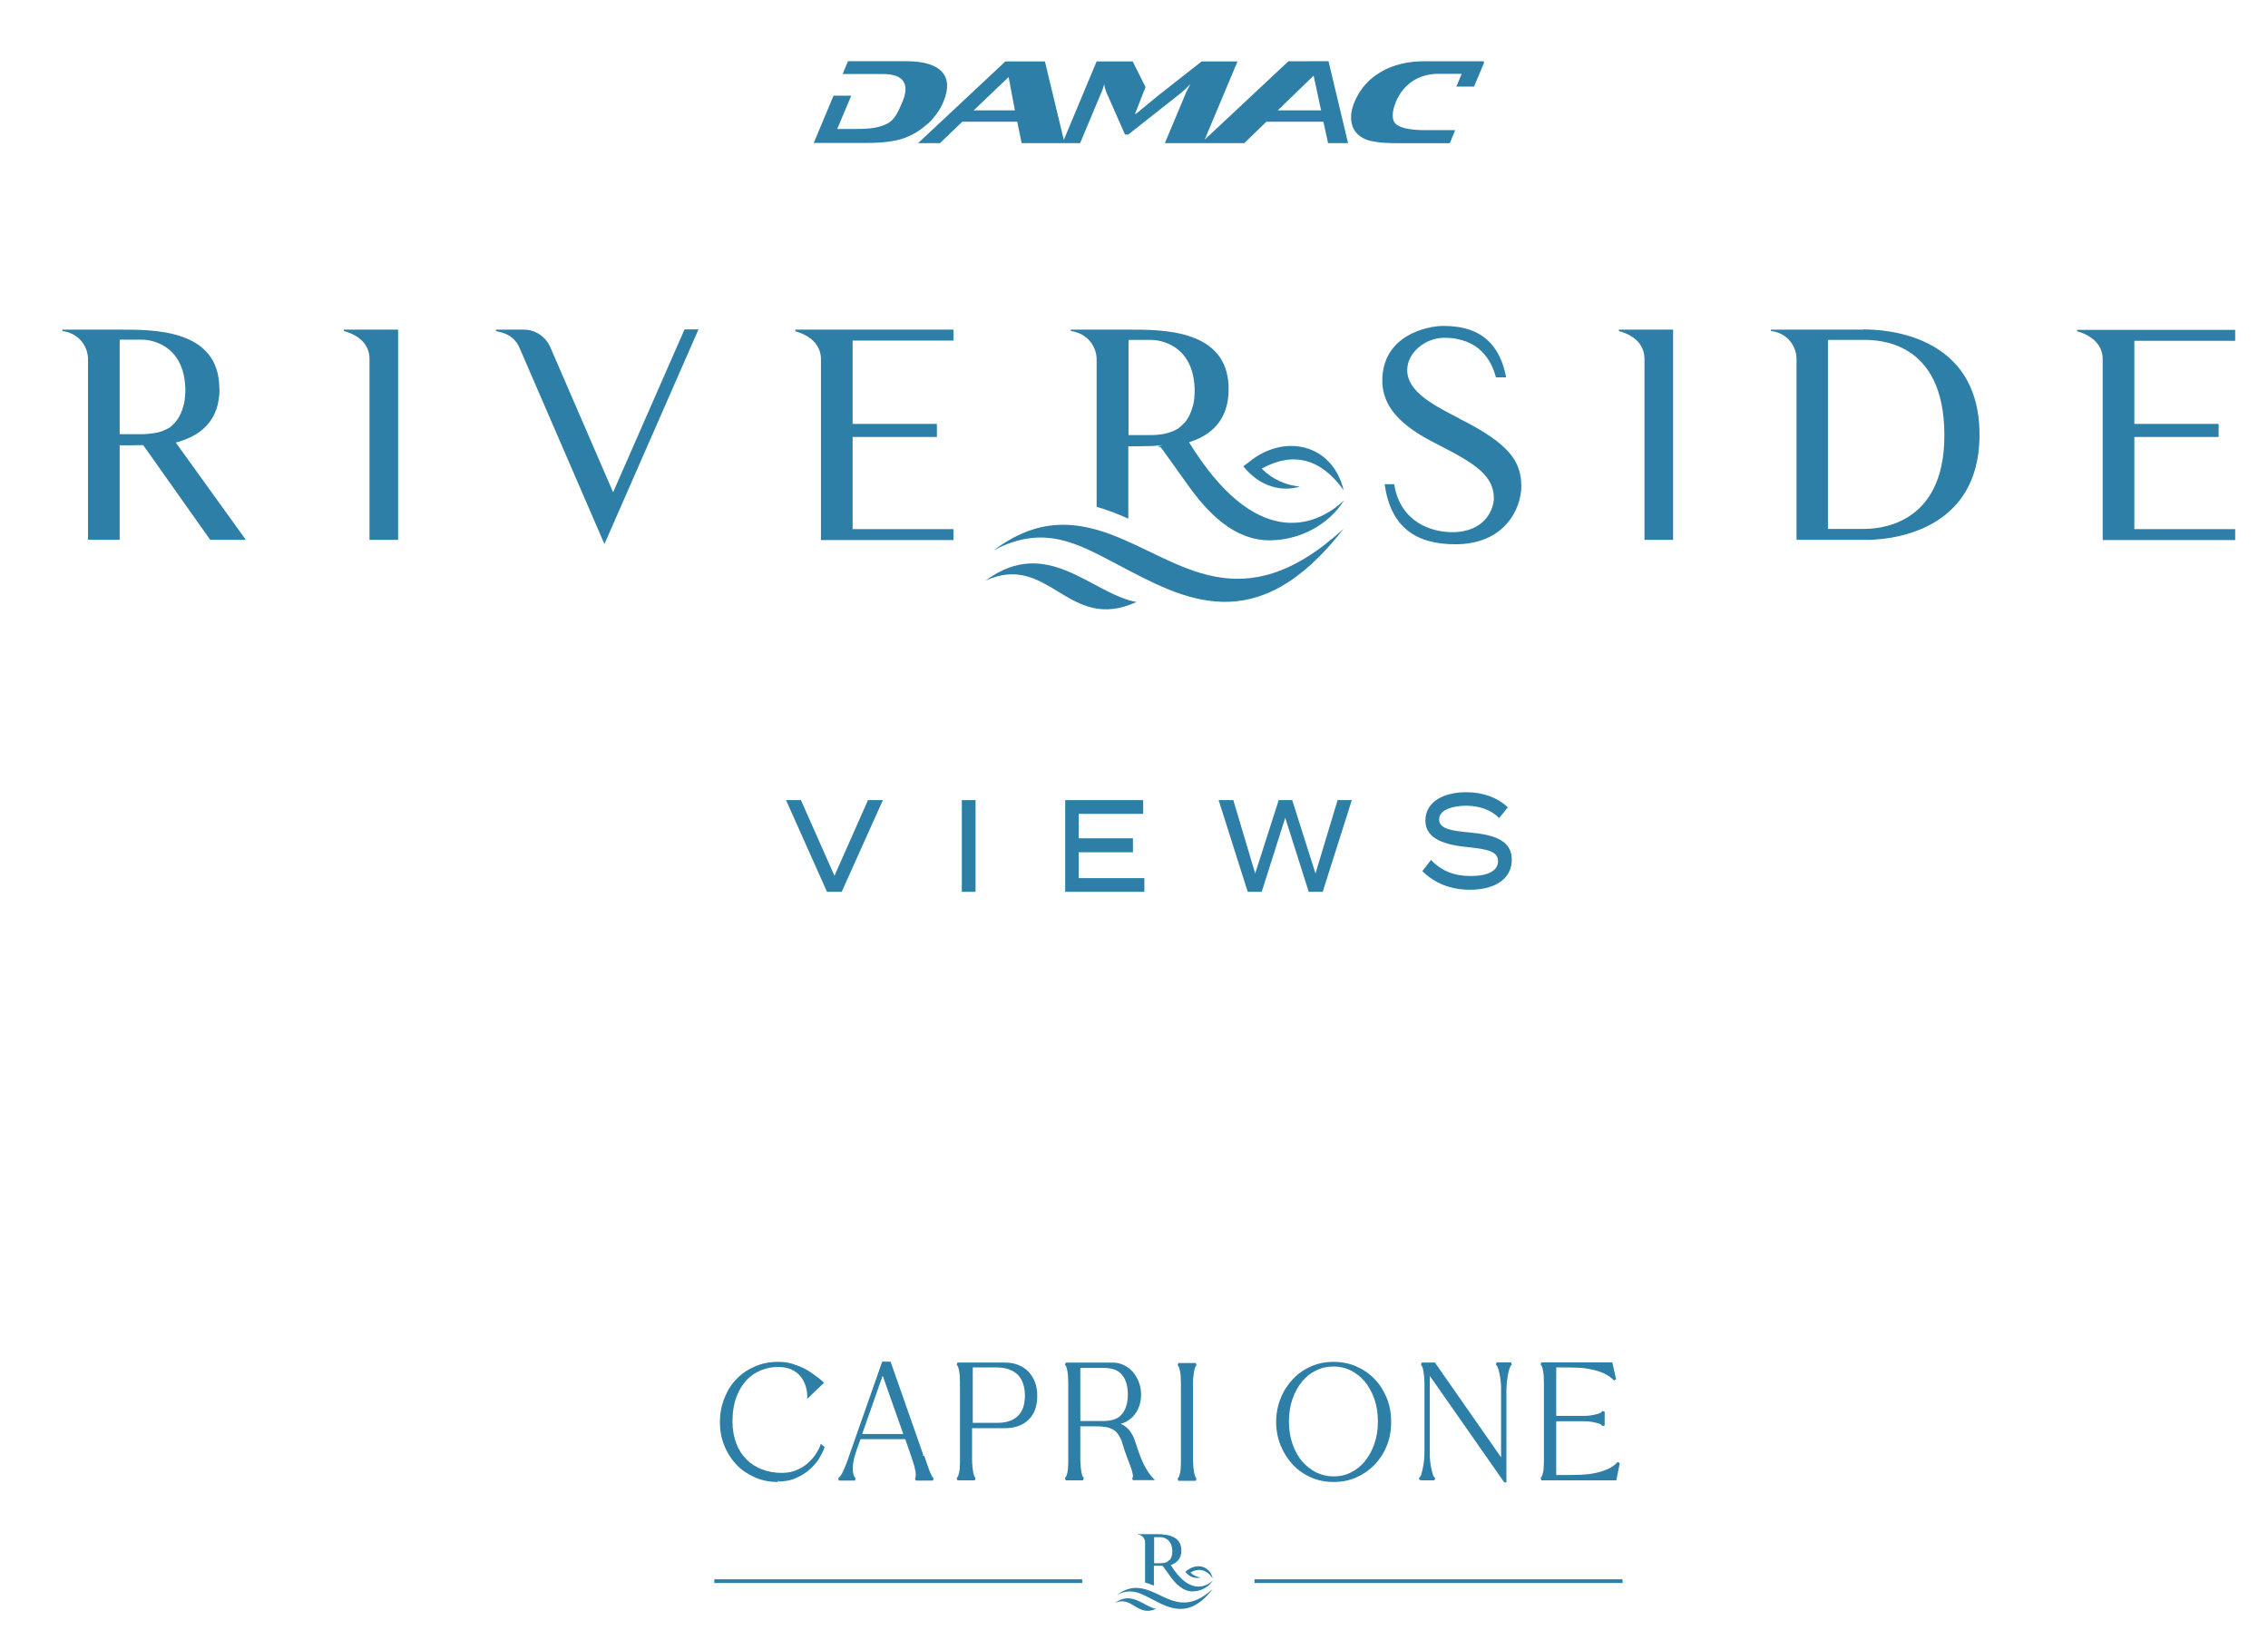<?xml version="1.0" encoding="UTF-8"?>
<svg id="Layer_1" xmlns="http://www.w3.org/2000/svg" version="1.1" viewBox="0 0 97.41 70">
  <!-- Generator: Adobe Illustrator 29.6.1, SVG Export Plug-In . SVG Version: 2.1.1 Build 9)  -->
  <defs>
    <style>
      .st0 {
        fill: #2e7fa7;
      }

      .st1 {
        fill: none;
      }
    </style>
  </defs>
  <path class="st0" d="M39.85,5.32c.3-.29.53-.6.67-.95.23-.55.21-.98-.06-1.28-.27-.3-.78-.46-1.52-.46h-2.52l-.23.55h1.74c.89,0,1.14.44.84,1.17-.18.42-.33.81-.7.98-.34.16-.69.21-1.31.21h-.8s.6-1.43.6-1.43h-.76l-.85,2.03h2.28c.64,0,1.15-.06,1.52-.18.41-.13.77-.35,1.1-.65M56.28,2.63h0s-.94,0-.94,0l-3.6,3.37,1.41-3.36h-1.54l-1.86,1.46-.96.79h-.04l.45-1.15-.55-1.1h-1.55l-1.41,3.37-.81-3.37h-1.7l-3.75,3.51h.94l.96-.92h2.36l.19.92h2.51l.91-2.17c.05-.11.09-.23.13-.37,0,.11.04.23.09.36l.8,1.81h.14l2.28-1.8c.09-.07.22-.19.39-.37-.09.16-.15.29-.19.37l-.91,2.17h1.66s1.75,0,1.75,0l.95-.92h2.45l.2.92h.86l-.84-3.52h-.77ZM41.82,4.74l1.5-1.43.27,1.43h-1.77ZM54.88,4.74l1.54-1.49.32,1.49h-1.85ZM63.72,2.66v-.03s-2.51,0-2.51,0c-.74,0-1.38.15-1.9.46-.52.3-.9.73-1.13,1.28-.15.35-.19.67-.12.95.07.3.26.51.56.65.27.12.73.18,1.37.18h2.28l.23-.56h-1.28c-.62,0-1.03-.08-1.24-.24-.23-.17-.2-.57-.02-.99.31-.73.95-1.19,1.83-1.19h.99l-.23.55h.76l.44-1.05h-.02Z"/>
  <path class="st0" d="M9.42,16.69c0-2.57-2.86-2.53-4.28-2.53h-2.46v.06c.69.09,1.1.64,1.1,1.21v7.76h1.36v-4.06c.3,0,.64,0,1.01-.01l2.88,4.07h1.53l-3.01-4.18c1-.26,1.88-.88,1.88-2.32M7.26,18.38c-.2.12-.43.2-.67.23-.16.02-.32.04-.48.04h-.97v-4.06h.97c.27,0,1.79.14,1.85,2.1,0,.21-.01.43-.05.63-.04.16-.09.32-.16.47-.05.12-.14.25-.22.35-.09.1-.17.17-.27.25M14.77,14.16h2.33v9.03h-1.23v-7.77c0-.53-.33-.99-1.1-1.2v-.06ZM26.33,21.14l-2.7-6.24c-.2-.44-.64-.74-1.12-.74h-1.21v.06l.27.07c.32.09.59.31.73.62l3.66,8.46,4.04-9.22h-.6l-3.06,6.98ZM34.16,14.16h6.79v.47h-4.33v3.58h3.62v.56h-3.62v3.96h4.33v.47h-5.69v-7.77c0-.53-.35-.99-1.1-1.2v-.06ZM62.67,17.97c-1.14-.58-2.23-1.16-2.23-2.07,0-.78.81-1.39,1.58-1.39,1.55,0,2.05,1.02,2.23,1.7h.44c-.25-1.29-.96-2.21-2.69-2.21-.69,0-2.63.39-2.63,2.36,0,1.54,1.59,2.33,2.53,2.81,1.48.76,2.26,1.28,2.26,2.23,0,.44-.35,1.46-1.79,1.46-.81,0-2.22-.37-2.49-2.06h-.41c.26,1.85,1.34,2.58,3.04,2.58,2.13,0,2.83-1.55,2.83-2.49,0-1.07-.52-1.84-2.67-2.91M69.53,14.16h2.33v9.03h-1.23v-7.77c0-.53-.33-.99-1.1-1.2v-.06ZM80.03,14.16h-3.97v.06c.69.07,1.1.64,1.1,1.2v7.77h2.87c.11,0,4.99.21,4.99-4.52s-4.87-4.5-4.99-4.52M80.03,22.72h-1.52v-8.12h1.52c.59,0,3.47,0,3.48,4.07.02,4.03-3.01,4.05-3.48,4.05M91.67,14.63v3.58h3.62v.56h-3.62v3.96h4.33v.47h-5.69v-7.77c0-.53-.35-.99-1.1-1.2v-.06h6.79v.47h-4.33ZM47.7,22.95c-1.49-.54-3.1-.75-5.02.69,2.16-1.15,3.64-.27,5.3.6,2.85,1.5,5.98,3.31,9.73-1.53-4.43,4.06-7.05,1.33-10.02.24M48.81,25.86c-2.94,1.35-3.75-2.16-6.48-.92,2.65-1.96,4.54.56,6.48.92M51.06,19c.93-.29,1.71-.92,1.71-2.29,0-2.59-2.88-2.55-4.31-2.55h-2.47v.06c.7.09,1.11.65,1.11,1.22v6.33c.21.06.41.13.61.2.25.09.5.2.75.31v-3.11c.3,0,.65,0,1.02-.01l.47-.04c-.15.04-.25.06-.25.06.07,0,.14.01.2.09l1.13,1.58c.83,1.16,1.96,2.36,3.5,2.36,1.26,0,2.52-.64,3.2-1.72-1.28,1.21-3.84,2.09-6.66-2.49M50.87,18.16c-.09.1-.17.17-.27.25-.2.12-.44.2-.67.24-.16.02-.32.04-.48.04h-.98v-4.09h.98c.27,0,1.8.14,1.86,2.11,0,.21-.01.44-.05.63-.04.16-.09.32-.16.47-.05.12-.14.25-.22.35M53.4,20.03l.24-.18c1.52-1.25,3.59-.79,4.07,1.21-.95-1.34-2.15-1.69-3.52-.93.43.44,1.03.72,1.64.77-.38.12-.81.12-1.19,0-.49-.14-.91-.46-1.24-.87"/>
  <rect class="st1" x="-1141.2" y="-390.68" width="2381.1" height="841.89"/>
  <polygon class="st0" points="34.4 34.37 35.84 37.62 37.28 34.37 37.92 34.37 36.15 38.31 35.52 38.31 33.76 34.37 34.4 34.37"/>
  <rect class="st0" x="41.31" y="34.37" width=".59" height="3.94"/>
  <polygon class="st0" points="49.15 37.72 49.15 38.31 45.75 38.31 45.75 34.37 49.1 34.37 49.1 34.96 46.33 34.96 46.33 36.01 48.66 36.01 48.66 36.61 46.33 36.61 46.33 37.72 49.15 37.72"/>
  <polygon class="st0" points="58.06 34.37 56.81 38.31 56.21 38.31 55.2 35.13 54.19 38.31 53.59 38.31 52.34 34.37 52.97 34.37 53.91 37.52 54.92 34.37 55.5 34.37 56.5 37.52 57.45 34.37 58.06 34.37"/>
  <path class="st0" d="M64.93,36.94c0,.75-.64,1.28-1.8,1.28-.8,0-1.51-.27-2.04-.8l.37-.48c.46.48,1.01.69,1.7.69.76,0,1.18-.23,1.18-.64s-.43-.51-1.29-.6c-.94-.09-1.83-.33-1.83-1.14s.78-1.22,1.76-1.22c.74,0,1.37.25,1.78.65l-.37.46c-.35-.35-.83-.52-1.4-.53-.54,0-1.18.15-1.18.59,0,.42.57.49,1.32.56,1.06.1,1.8.34,1.8,1.17"/>
  <path class="st0" d="M33.41,63.59c-.34,0-.65-.06-.95-.19-.3-.13-.55-.3-.78-.52-.22-.22-.4-.49-.52-.8-.13-.31-.19-.65-.19-1.02s.06-.71.19-1.02c.13-.31.3-.57.52-.8.22-.22.48-.4.78-.52.3-.12.61-.18.95-.18.21,0,.41.03.59.08.19.05.36.12.52.2.16.08.3.17.44.28.13.1.25.2.35.29l-.59.56c0-.17-.03-.33-.08-.49-.05-.16-.13-.3-.24-.42s-.24-.22-.41-.29c-.16-.07-.36-.11-.58-.11-.25,0-.5.05-.73.14-.24.09-.45.24-.64.44-.19.2-.34.45-.45.75-.11.3-.17.66-.17,1.08,0,.35.05.67.16.95.11.28.26.52.45.71.19.19.43.34.69.44.27.1.56.15.88.15.26,0,.49-.05.69-.14.2-.1.36-.21.5-.34.14-.13.24-.27.33-.4.08-.14.13-.25.16-.33l.08.06c-.04.12-.1.26-.2.43-.1.16-.23.32-.39.47-.16.15-.36.27-.58.38-.22.1-.48.15-.77.15"/>
  <path class="st0" d="M33.41,63.59v-.05c-.33,0-.64-.06-.93-.18-.29-.12-.54-.29-.76-.51-.22-.22-.39-.48-.51-.78-.12-.3-.19-.64-.19-1s.06-.7.19-1c.13-.3.3-.56.51-.78.22-.22.47-.39.76-.51.29-.12.6-.18.93-.18.21,0,.4.03.58.08.18.05.35.12.51.2.16.08.3.17.43.27.13.1.25.2.35.29l.04-.04-.04-.04-.59.56.04.04h.05c0-.18-.03-.34-.08-.51-.06-.16-.14-.31-.25-.43-.11-.13-.25-.23-.42-.3-.17-.08-.37-.11-.6-.11-.26,0-.51.05-.75.14-.25.1-.47.25-.66.45-.19.2-.34.46-.46.77-.12.31-.17.68-.17,1.1,0,.36.05.68.16.97.11.29.26.53.47.73.2.2.44.35.71.45.27.11.57.16.89.16.27,0,.51-.05.71-.15.2-.1.37-.22.51-.35.14-.13.25-.27.33-.41.08-.14.14-.25.17-.34l-.05-.02-.03.04.08.06.03-.04h-.05c-.03.1-.1.24-.2.4-.1.16-.22.31-.38.45-.16.14-.35.27-.57.37-.22.1-.47.15-.75.15v.1c.3,0,.56-.05.79-.16.23-.1.43-.23.59-.38.17-.15.3-.31.4-.48.1-.17.17-.31.21-.44v-.03s-.16-.13-.16-.13l-.02.07c-.02.08-.08.19-.16.32-.08.13-.18.26-.32.39-.13.13-.29.24-.49.33-.19.09-.41.14-.67.14-.31,0-.6-.05-.86-.15-.26-.1-.48-.24-.67-.43-.19-.19-.34-.42-.44-.69-.1-.28-.16-.59-.16-.93,0-.41.06-.77.17-1.06.11-.3.26-.54.44-.73.18-.19.39-.33.62-.42.23-.09.47-.14.72-.14.22,0,.4.03.56.1h0c.16.07.29.16.39.28.1.12.18.25.23.4.05.15.08.31.08.47v.12l.72-.69-.04-.04c-.1-.1-.22-.19-.36-.29-.13-.1-.28-.2-.44-.28h0c-.16-.08-.34-.15-.53-.21-.19-.06-.39-.08-.61-.08-.34,0-.66.06-.97.19-.3.13-.57.3-.79.53-.23.23-.4.5-.53.82-.13.32-.2.66-.2,1.04s.06.72.2,1.04c.13.32.31.59.53.82.23.23.49.4.79.53.3.13.62.19.97.19v-.05Z"/>
  <path class="st0" d="M38.87,61.65l-.96-2.73-.95,2.73h1.91ZM39.61,62.52c.07.18.12.34.16.46.04.12.08.22.11.3.03.08.06.13.09.17.02.04.05.07.08.08h-.74c.06-.04.08-.13.06-.28-.02-.15-.08-.39-.2-.73l-.26-.75h-1.99l-.18.5c-.07.21-.12.38-.14.54-.02.15-.03.28-.02.38,0,.1.03.18.06.23.03.06.06.09.08.11h-.69s.06-.05.09-.09c.03-.04.07-.11.12-.19.04-.08.09-.19.14-.32.05-.13.11-.29.17-.47l1.38-3.93h.28l1.4,3.99Z"/>
  <path class="st0" d="M38.87,61.65l.05-.02-.96-2.72h-.1l-.98,2.79h2.06l-.02-.07-.05.02v-.05h-1.84l.88-2.51.91,2.58.05-.02v-.05.05ZM39.61,62.52l-.05.02c.07.18.12.34.16.46h0c.04.12.08.22.12.3.03.08.06.14.09.18h0s.06.08.09.1l.03-.04v-.05h-.74v.05l.03.04s.03-.02.04-.04c.02-.02.03-.05.04-.08,0-.03.01-.07.01-.1,0-.03,0-.07,0-.1,0-.08-.03-.18-.07-.3-.03-.12-.08-.27-.14-.44l-.27-.79h-2.07l-.19.54h0c-.07.21-.12.39-.14.55-.02.11-.02.21-.02.29,0,.03,0,.07,0,.1h0c0,.1.03.19.06.25h0s.03.06.05.08c.02.02.03.04.05.05l.03-.04v-.05h-.69v.05l.03.04s.07-.06.1-.1h0s.08-.11.12-.2h0s0,0,0,0c.04-.09.09-.19.14-.32.05-.13.11-.29.18-.48l-.05-.02.05.02,1.37-3.89h.21l1.38,3.95h0s.05-.02.05-.02l.05-.02-1.41-4.02h-.36l-1.39,3.96h0c-.06.19-.12.34-.17.47-.05.13-.1.23-.14.32l.05.02-.05-.02c-.04.08-.08.15-.11.18h0s-.06.07-.08.08l.03.1h.69l.03-.1s-.02-.01-.03-.03c-.01-.02-.02-.04-.04-.06h0s-.04-.12-.05-.22c0-.03,0-.06,0-.09,0-.08,0-.17.02-.28.02-.15.07-.32.14-.53l-.05-.02.05.02.17-.47h1.92l.25.72h0c.06.17.1.31.14.44.03.12.05.22.06.29,0,.03,0,.06,0,.09,0,.04,0,.08-.01.1,0,.01,0,.02-.01.03s0,.01-.01.01l.03.1h.74l.03-.1s-.04-.03-.06-.07h0s0,0,0,0c-.02-.03-.05-.09-.08-.16-.03-.07-.07-.17-.11-.29h0c-.04-.12-.1-.28-.16-.46l-.05.02.05-.02-.05.02Z"/>
  <path class="st0" d="M41.73,61.19h1.09c.41,0,.72-.1.94-.31.22-.2.33-.51.33-.92s-.11-.72-.33-.94c-.22-.22-.53-.33-.94-.33h-1.09v2.49ZM41.14,63.53s.08-.09.11-.18c.02-.1.04-.2.05-.31,0-.11.01-.22.01-.32v-3.32c0-.1,0-.21-.01-.32,0-.11-.02-.21-.05-.31-.02-.09-.06-.15-.11-.18h2.03c.21,0,.4.03.56.1.17.06.31.16.42.28.12.12.21.27.27.43.06.17.09.36.09.57,0,.42-.12.75-.36.99-.24.24-.57.36-.99.36h-1.45v1.41c0,.1,0,.21.02.32.01.11.03.22.05.31.02.1.06.16.1.18h-.75Z"/>
  <path class="st0" d="M41.73,61.19v.05h1.09c.21,0,.39-.03.56-.08.16-.05.3-.13.42-.24.12-.11.2-.24.26-.4.06-.16.08-.35.08-.56s-.03-.39-.08-.56-.14-.3-.26-.42c-.11-.11-.25-.2-.42-.26-.16-.06-.35-.08-.56-.08h-1.14v2.59h.05v-.05h.05v-2.44h1.03c.2,0,.37.03.52.08.15.05.27.13.38.23.1.1.18.23.23.38.05.15.08.32.08.52s-.03.38-.08.52c-.05.15-.13.27-.23.36-.1.1-.23.17-.38.22-.15.05-.32.07-.52.07h-1.09v.05h.05-.05ZM41.14,63.53l.03.05s.03-.02.05-.04c.02-.02.04-.05.05-.08s.03-.07.03-.1c.02-.1.04-.21.05-.32,0-.11.01-.22.01-.33v-3.32c0-.1,0-.21-.01-.33,0-.11-.03-.22-.05-.32-.01-.05-.03-.09-.05-.13-.02-.04-.05-.07-.08-.08l-.03.05v.05h2.03c.2,0,.39.03.54.09h0c.16.06.29.15.4.27.11.12.2.25.26.42.06.16.09.34.09.55s-.03.39-.09.54c-.06.16-.14.29-.26.41-.11.11-.25.2-.41.25-.16.06-.34.09-.55.09h-1.5v1.46c0,.1,0,.21.02.33.01.11.03.22.05.32.01.05.03.09.05.13,0,.02.02.03.03.05.01.01.03.03.04.04l.03-.04v-.05h-.75v.05l.03.05-.03-.05v.05h.75l.03-.1s-.01,0-.02-.02c-.01-.01-.02-.03-.03-.05,0-.02-.02-.05-.03-.08-.02-.09-.04-.2-.05-.31-.01-.11-.02-.22-.02-.32v-1.36h1.4c.22,0,.41-.03.58-.09.17-.06.32-.15.45-.28.13-.12.22-.27.28-.44.06-.17.09-.36.09-.58s-.03-.41-.1-.59c-.06-.17-.16-.32-.28-.45-.12-.13-.27-.22-.44-.29h0c-.17-.07-.37-.1-.58-.1h-2.03l-.03.1s.03.02.04.05c.01.02.03.06.04.1.02.09.04.19.05.3,0,.11.01.22.01.32v3.32c0,.1,0,.21-.01.32,0,.11-.02.21-.05.3-.01.04-.02.08-.04.1,0,.01-.01.02-.02.03,0,0-.01.01-.02.02l.03.1v-.05Z"/>
  <path class="st0" d="M46.35,61.09h1.06c.38,0,.66-.11.83-.33.17-.22.26-.51.26-.87s-.08-.65-.26-.87c-.17-.22-.45-.33-.83-.33h-1.06v2.39ZM48.64,63.53s.04-.03.05-.06c0-.03.01-.05.01-.07,0-.05,0-.11-.03-.18-.02-.07-.04-.14-.06-.21-.02-.07-.05-.15-.08-.21-.03-.07-.05-.13-.07-.18-.09-.24-.16-.45-.21-.62-.05-.17-.12-.32-.2-.44-.08-.12-.2-.2-.36-.26s-.37-.08-.66-.08h-.68v1.51c0,.11,0,.21.02.33.01.11.03.21.05.31.02.09.06.15.1.18h-.75s.08-.09.11-.18c.02-.09.04-.2.05-.31,0-.11.01-.22.01-.33v-3.32c0-.1,0-.21-.01-.32,0-.11-.02-.21-.05-.31-.02-.09-.06-.15-.11-.18h2.01c.18,0,.34.04.49.11.15.07.27.17.37.29s.18.26.23.42c.06.16.08.32.08.49,0,.16-.02.31-.07.45-.05.15-.12.27-.2.39-.09.11-.2.2-.33.28-.13.07-.28.12-.44.14.14.03.25.07.35.14.09.07.17.15.23.24.06.09.12.2.16.31.04.11.08.23.12.35.08.23.17.47.28.71.11.24.25.45.42.63h-.82Z"/>
  <path class="st0" d="M46.35,61.09v.05h1.06c.2,0,.37-.03.52-.08.15-.06.27-.14.36-.26.09-.11.16-.25.2-.4.04-.15.07-.32.07-.5s-.02-.35-.07-.5c-.04-.15-.11-.28-.2-.4-.09-.12-.21-.2-.36-.26-.15-.06-.32-.08-.52-.08h-1.11v2.49h.05v-.05h.05v-2.34h1.01c.19,0,.35.03.48.08.13.05.23.13.31.23.08.1.14.22.18.36.04.14.06.3.06.47s-.02.34-.06.47c-.04.14-.1.26-.18.36-.08.1-.18.18-.31.23-.13.05-.29.08-.48.08h-1.06v.05h.05-.05ZM48.64,63.53l.03.04s.03-.02.04-.04c.01-.02.02-.03.03-.05h0s.02-.06.02-.09c0-.06,0-.12-.03-.19h0c-.02-.07-.04-.14-.06-.22-.02-.07-.05-.15-.08-.22-.03-.07-.05-.13-.07-.18h0c-.09-.24-.16-.45-.21-.62-.05-.18-.12-.33-.21-.45h0c-.09-.13-.22-.22-.38-.28-.08-.03-.18-.05-.29-.07-.11-.01-.24-.02-.39-.02h-.73v1.56c0,.11,0,.22.02.33.01.11.03.22.05.32.01.05.03.09.05.13.01.02.02.03.03.05.01.01.03.03.04.04l.03-.04v-.05h-.75v.05l.03.05s.06-.05.08-.08c.02-.04.04-.08.05-.13.02-.1.04-.2.05-.32,0-.11.01-.22.01-.33v-3.32c0-.1,0-.21-.01-.33,0-.11-.03-.22-.05-.32-.01-.05-.03-.09-.05-.13-.02-.04-.05-.07-.08-.08l-.03.05v.05h2.01c.17,0,.33.04.46.1.14.07.26.16.35.28.1.12.17.25.23.4h0c.05.15.08.31.08.47,0,.15-.02.3-.07.44-.05.14-.11.26-.2.37-.09.11-.19.19-.31.27-.12.07-.26.11-.42.13v.1c.13.03.24.07.32.13.09.06.16.14.22.23h0c.06.09.11.19.16.3.04.11.08.23.12.35h0c.08.23.17.47.28.71.11.24.25.46.43.65l.04-.04v-.05h-.82v.05l.03.04-.03-.04v.05h.94l-.08-.09c-.17-.18-.3-.39-.41-.62-.11-.24-.2-.47-.27-.7h0s0,0,0,0c-.04-.12-.08-.24-.12-.35-.04-.12-.1-.22-.17-.32-.07-.1-.15-.18-.25-.25-.1-.07-.22-.12-.37-.15v.05s0,.05,0,.05c.17-.02.33-.07.46-.14.13-.08.25-.17.34-.29.09-.12.16-.25.21-.4.05-.15.07-.31.07-.47,0-.18-.03-.35-.09-.51-.06-.16-.14-.31-.24-.43-.11-.13-.23-.23-.39-.31-.15-.08-.32-.12-.51-.12h-2.01l-.03.1s.03.02.04.05c.01.02.03.06.04.1.02.09.04.19.05.3,0,.11.01.22.01.32v3.32c0,.1,0,.21-.01.32,0,.11-.02.21-.05.3-.01.04-.02.08-.04.1-.01.02-.03.04-.04.05l.03.1h.75l.03-.1s-.01,0-.02-.02c-.01-.01-.02-.03-.03-.05s-.02-.05-.03-.08c-.02-.09-.04-.19-.05-.3-.01-.11-.02-.22-.02-.32v-1.45h.63c.14,0,.27,0,.38.02.11.01.2.03.27.06h0c.14.05.25.13.33.24h0c.08.11.15.25.2.42.05.18.12.39.21.63h0s.04.11.07.18c.03.07.05.14.08.21h0c.02.07.05.14.06.21h0c.02.07.03.12.03.16,0,.02,0,.03-.01.06h0s0,.01-.01.02c0,0,0,0-.01.01l.03.1v-.05Z"/>
  <path class="st0" d="M50.61,63.53s.08-.09.11-.18c.02-.09.04-.2.05-.31,0-.11.01-.22.01-.33v-3.32c0-.1,0-.21-.01-.32,0-.11-.02-.21-.05-.31-.02-.09-.06-.15-.11-.18h.75s-.08.09-.1.18c-.02.09-.04.2-.05.31-.01.11-.02.22-.02.32v3.32c0,.11,0,.21.02.33.01.11.03.21.05.31.02.09.06.15.1.18h-.75Z"/>
  <path class="st0" d="M50.61,63.53l.03.05s.06-.05.08-.08c.02-.04.04-.08.05-.13.02-.1.04-.2.05-.32,0-.11.01-.22.01-.33v-3.32c0-.1,0-.21-.01-.33,0-.11-.03-.22-.05-.32-.01-.05-.03-.09-.05-.13-.02-.04-.05-.07-.08-.08l-.03.05v.05h.75v-.05l-.03-.05s-.03.02-.04.04c-.02.02-.03.05-.05.08-.01.03-.02.06-.03.1-.02.1-.04.2-.05.32-.01.11-.02.22-.02.33v3.32c0,.11,0,.22.02.33.01.11.03.22.05.32.01.05.03.09.05.13,0,.02.02.03.03.05.01.01.03.03.04.04l.03-.04v-.05h-.75v.05l.03.05-.03-.05v.05h.75l.03-.1s-.01,0-.02-.02c-.01-.01-.02-.03-.03-.05,0-.02-.02-.05-.03-.08-.02-.09-.04-.19-.05-.3-.01-.11-.02-.22-.02-.32v-3.32c0-.1,0-.21.02-.32.01-.11.03-.21.05-.3.01-.04.02-.08.04-.1,0-.01.01-.02.02-.03,0,0,.01-.01.02-.02l-.03-.1h-.75l-.03.1s.03.02.04.05c.01.02.03.06.04.1.02.09.04.19.05.3,0,.11.01.22.01.32v3.32c0,.1,0,.21-.01.32,0,.11-.02.21-.05.3-.01.04-.02.08-.04.1-.01.02-.03.04-.04.05l.03.1v-.05Z"/>
  <path class="st0" d="M57.28,58.65c-.27,0-.53.06-.77.18-.24.12-.45.28-.62.5-.18.21-.32.47-.42.76-.1.3-.15.62-.15.97s.05.68.15.97c.1.3.24.55.42.76s.38.38.62.5c.24.12.5.18.77.18s.53-.06.77-.18c.24-.12.44-.28.62-.5s.32-.47.42-.76c.1-.3.15-.62.15-.97s-.05-.68-.15-.97c-.1-.3-.24-.55-.42-.76-.18-.21-.38-.38-.62-.5-.24-.12-.49-.18-.77-.18M57.28,63.59c-.33,0-.64-.06-.94-.19-.29-.13-.55-.3-.77-.53-.22-.23-.39-.49-.52-.8-.13-.31-.19-.64-.19-1.01s.06-.7.19-1.01c.13-.31.3-.58.52-.8.22-.23.47-.4.77-.53.29-.13.61-.19.94-.19s.64.06.94.19c.29.13.55.3.77.53.22.23.39.49.52.8.13.31.19.64.19,1.01s-.06.7-.19,1.01c-.13.31-.3.58-.52.8-.22.23-.48.4-.77.53-.29.13-.61.19-.94.19"/>
  <path class="st0" d="M57.28,58.65v-.05c-.28,0-.55.06-.79.18-.25.12-.46.29-.64.51-.18.22-.32.48-.43.78-.11.3-.16.63-.16.99s.05.69.16.99c.1.3.25.56.43.78.18.22.4.39.64.51.25.12.51.18.79.18s.54-.06.79-.18c.24-.12.46-.29.64-.51.18-.22.32-.48.43-.78.1-.3.16-.63.16-.99s-.05-.69-.16-.99c-.1-.3-.25-.56-.43-.78-.18-.22-.39-.39-.64-.51-.24-.12-.51-.18-.79-.18v.1c.27,0,.51.06.74.17.23.12.43.28.6.48h0c.17.21.31.46.41.75.1.29.15.61.15.96s-.05.67-.15.96c-.1.29-.24.54-.41.75-.17.21-.37.37-.6.48-.23.12-.48.17-.74.17-.27,0-.51-.06-.75-.17-.23-.12-.43-.28-.61-.48-.17-.21-.31-.46-.41-.75-.1-.29-.15-.61-.15-.96s.05-.67.15-.96c.1-.29.24-.54.41-.75.17-.21.37-.37.61-.48.23-.12.48-.17.75-.17v-.05ZM57.28,63.59v-.05c-.32,0-.63-.06-.92-.18-.29-.12-.54-.29-.75-.51s-.38-.48-.51-.79c-.12-.3-.19-.63-.19-.99s.06-.68.19-.99c.13-.3.29-.56.51-.79.21-.22.46-.39.75-.51.29-.12.59-.18.92-.18s.63.06.92.18c.29.12.54.29.75.52.21.22.38.48.51.79.12.3.18.63.18.99,0,.36-.06.68-.18.99-.12.3-.29.56-.51.79-.21.22-.46.39-.75.52-.29.12-.59.18-.92.18v.1c.34,0,.66-.06.96-.19.3-.13.56-.31.79-.54.22-.23.4-.5.53-.82.13-.32.19-.66.19-1.03s-.06-.71-.19-1.03c-.13-.31-.3-.59-.53-.82-.22-.23-.49-.41-.79-.54-.3-.13-.62-.19-.96-.19s-.66.06-.96.19c-.3.13-.56.31-.78.54-.22.23-.4.5-.53.82-.13.32-.2.66-.2,1.03s.07.71.2,1.03c.13.31.31.59.53.82.22.23.48.41.78.54.3.13.62.19.96.19v-.05Z"/>
  <path class="st0" d="M60.98,63.54c.05-.04.1-.11.13-.22.03-.11.06-.23.08-.36.02-.13.03-.25.04-.37,0-.12.01-.21.01-.26v-2.93c0-.11,0-.21-.02-.33-.01-.11-.03-.21-.05-.31-.02-.09-.06-.15-.11-.18h.54l2.92,4.19v-2.99c0-.05,0-.14-.01-.26,0-.12-.02-.24-.04-.37-.02-.13-.04-.25-.08-.36-.03-.11-.08-.18-.13-.21h.62c-.05.03-.1.1-.13.21s-.06.23-.08.36-.03.25-.04.37c0,.12-.01.21-.01.26v3.85h0l-3.26-4.66c-.01.11-.02.21-.02.32,0,.11,0,.21,0,.32v2.7c0,.05,0,.14.01.26,0,.12.02.25.04.37.02.13.04.25.08.36.03.11.08.18.13.22h-.62Z"/>
  <path class="st0" d="M60.98,63.54l.03.04s.06-.06.09-.1c.02-.04.04-.09.06-.15.03-.11.06-.23.08-.36.02-.13.03-.26.04-.38,0-.12.01-.21.01-.26v-2.93c0-.11,0-.22-.02-.33-.01-.11-.03-.22-.05-.32-.01-.05-.03-.09-.05-.13-.02-.04-.05-.07-.08-.08l-.03.05v.05h.52l2.9,4.17.1-.03v-2.99c0-.06,0-.14-.01-.26,0-.12-.02-.25-.04-.38h0c-.02-.13-.04-.25-.08-.36-.02-.06-.04-.11-.06-.15-.03-.04-.05-.07-.09-.09l-.03.05v.05h.62v-.05l-.03-.05s-.07.05-.09.09c-.03.04-.05.09-.06.15-.03.11-.06.23-.08.36h0c-.02.13-.03.25-.04.38,0,.12-.01.21-.01.26v3.85h.05v-.05h0v.05l.04-.03-3.33-4.77-.02.14c-.01.11-.02.22-.02.33h0c0,.11,0,.22,0,.32v2.7c0,.06,0,.14.01.26,0,.12.02.25.04.38.02.13.04.25.08.36.02.06.04.11.06.15.02.04.05.07.09.1l.03-.04v-.05h-.62v.05l.03.04-.03-.04v.05h.62l.03-.1s-.04-.03-.06-.06c-.02-.03-.04-.07-.05-.13-.03-.11-.06-.22-.08-.35h0c-.02-.13-.03-.25-.04-.37,0-.12,0-.21,0-.26v-2.7c0-.11,0-.21,0-.32,0-.11,0-.21.02-.32h-.05s-.04.02-.04.02l3.27,4.68h.09v-3.9c0-.05,0-.14.01-.26,0-.12.02-.24.04-.37.02-.13.04-.24.08-.35.02-.05.03-.09.05-.12.02-.03.04-.05.05-.06l-.03-.1h-.62l-.03.1s.04.03.05.06c.02.03.04.07.05.12.03.11.06.22.08.35.02.13.03.25.04.37,0,.12,0,.21,0,.26v2.82l-2.84-4.07h-.57l-.03.1s.03.02.04.05.03.06.04.1c.02.09.04.19.05.3.01.11.02.22.02.32v2.93c0,.05,0,.14-.01.26,0,.12-.02.24-.04.37-.02.13-.05.24-.08.35-.01.05-.03.09-.05.12-.02.03-.04.05-.06.06l.03.1v-.05Z"/>
  <path class="st0" d="M66.2,63.53s.08-.09.11-.18c.02-.1.04-.2.05-.31,0-.11.01-.22.01-.32v-3.32c0-.1,0-.21-.01-.32,0-.11-.02-.21-.05-.31-.02-.09-.06-.15-.11-.18h3.01l.15.69c-.13-.13-.28-.24-.46-.32-.18-.08-.36-.14-.56-.17-.2-.04-.4-.06-.59-.07-.2,0-.39-.01-.56-.01h-.4v2.18h1.05c.05,0,.13,0,.23,0s.21-.01.32-.03c.11-.02.21-.04.3-.07.09-.03.16-.07.19-.13v.59c-.03-.05-.09-.1-.19-.13-.09-.03-.19-.05-.3-.07-.11-.02-.21-.03-.32-.03-.1,0-.18,0-.23,0h-1.05v2.42h.56c.17,0,.36,0,.56-.01.2,0,.4-.03.59-.07.19-.04.38-.1.56-.17.18-.08.33-.19.46-.33l-.14.7h-3.17Z"/>
  <path class="st0" d="M66.2,63.53l.03.05s.03-.02.05-.04c.02-.02.04-.05.05-.08s.03-.07.03-.1c.02-.1.04-.21.05-.32,0-.11.01-.22.01-.33v-3.32c0-.1,0-.21-.01-.33,0-.11-.03-.22-.05-.32-.01-.05-.03-.09-.05-.13-.02-.04-.05-.07-.08-.08l-.03.05v.05h2.96l.14.65h.05s.04-.05.04-.05c-.13-.14-.29-.25-.48-.33-.18-.08-.37-.14-.57-.18-.2-.04-.4-.06-.6-.07-.2,0-.39-.01-.56-.01h-.45v2.29h1.11c.05,0,.13,0,.24,0h0c.1,0,.21-.01.32-.03h0c.11-.02.21-.04.31-.07.05-.02.09-.04.13-.06.04-.02.07-.05.09-.09l-.05-.03h-.05v.59h.05l.05-.03s-.05-.06-.09-.09c-.04-.02-.08-.04-.13-.06-.1-.03-.2-.06-.31-.07h0c-.11-.02-.22-.03-.32-.03h0c-.1,0-.18,0-.24,0h-1.11v2.52h.61c.18,0,.36,0,.57-.01.2,0,.4-.03.6-.07.2-.04.39-.1.57-.18.19-.08.34-.19.47-.34l-.04-.04h-.05s-.13.65-.13.65h-3.13v.05l.03.05-.03-.05v.05h3.22l.15-.74-.09-.05c-.12.13-.27.24-.44.31-.18.08-.36.13-.55.17-.19.04-.39.06-.59.07-.2,0-.39.01-.56.01h-.5v-2.31h1c.05,0,.13,0,.23,0h0c.1,0,.2.01.31.03.1.02.2.04.29.07.04.01.08.03.1.05.03.02.04.04.05.06l.1-.03v-.59l-.1-.03s-.03.04-.05.06c-.03.02-.06.03-.1.05-.09.03-.19.05-.29.07-.11.02-.21.03-.31.03h0c-.1,0-.18,0-.23,0h-1v-2.08h.34c.17,0,.36,0,.56.01.2,0,.39.03.59.07.19.04.38.09.55.17h0c.17.08.32.18.44.31l.09-.05-.16-.73h-3.05l-.03.1s.03.02.04.05c.01.02.03.06.04.1.02.09.04.19.05.3h0c0,.11.01.22.01.32v3.32c0,.1,0,.21-.01.32,0,.11-.02.21-.05.3-.01.04-.02.08-.04.1,0,.01-.01.02-.02.03,0,0-.01.01-.02.02l.03.1v-.05Z"/>
  <path class="st0" d="M50.91,67.52l.06-.05c.42-.34.98-.22,1.12.33-.26-.37-.59-.46-.96-.25.12.12.28.2.45.21-.1.03-.22.03-.33,0-.14-.04-.25-.13-.34-.24"/>
  <path class="st0" d="M50.27,67.23c.25-.08.47-.25.47-.63,0-.71-.79-.7-1.18-.7h-.68v.02c.19.02.3.18.3.33v1.73c.06.02.11.03.17.05.07.03.14.05.21.08v-.85c.08,0,.18,0,.28,0h.13s-.07,0-.07,0c.02,0,.04,0,.05.02l.31.43c.23.32.54.65.96.65.35,0,.69-.18.87-.47-.35.33-1.05.57-1.82-.68M50.22,67.01s-.05.05-.07.07c-.05.03-.12.05-.18.06-.04,0-.09.01-.13.01h-.27v-1.12h.27c.08,0,.49.04.51.58,0,.06,0,.12-.01.17-.01.04-.02.09-.04.13-.01.03-.04.07-.06.1"/>
  <path class="st0" d="M49.65,69.11c-.8.37-1.03-.59-1.77-.25.73-.54,1.24.15,1.77.25"/>
  <path class="st0" d="M49.35,68.32c-.41-.15-.85-.2-1.37.19.59-.31,1-.07,1.45.16.78.41,1.64.91,2.66-.42-1.21,1.11-1.93.36-2.74.07"/>
  <rect class="st1" x="-1141.2" y="-390.68" width="2381.1" height="841.89"/>
  <rect class="st0" x="30.68" y="67.84" width="15.8" height=".16"/>
  <rect class="st0" x="53.88" y="67.84" width="15.81" height=".16"/>
</svg>